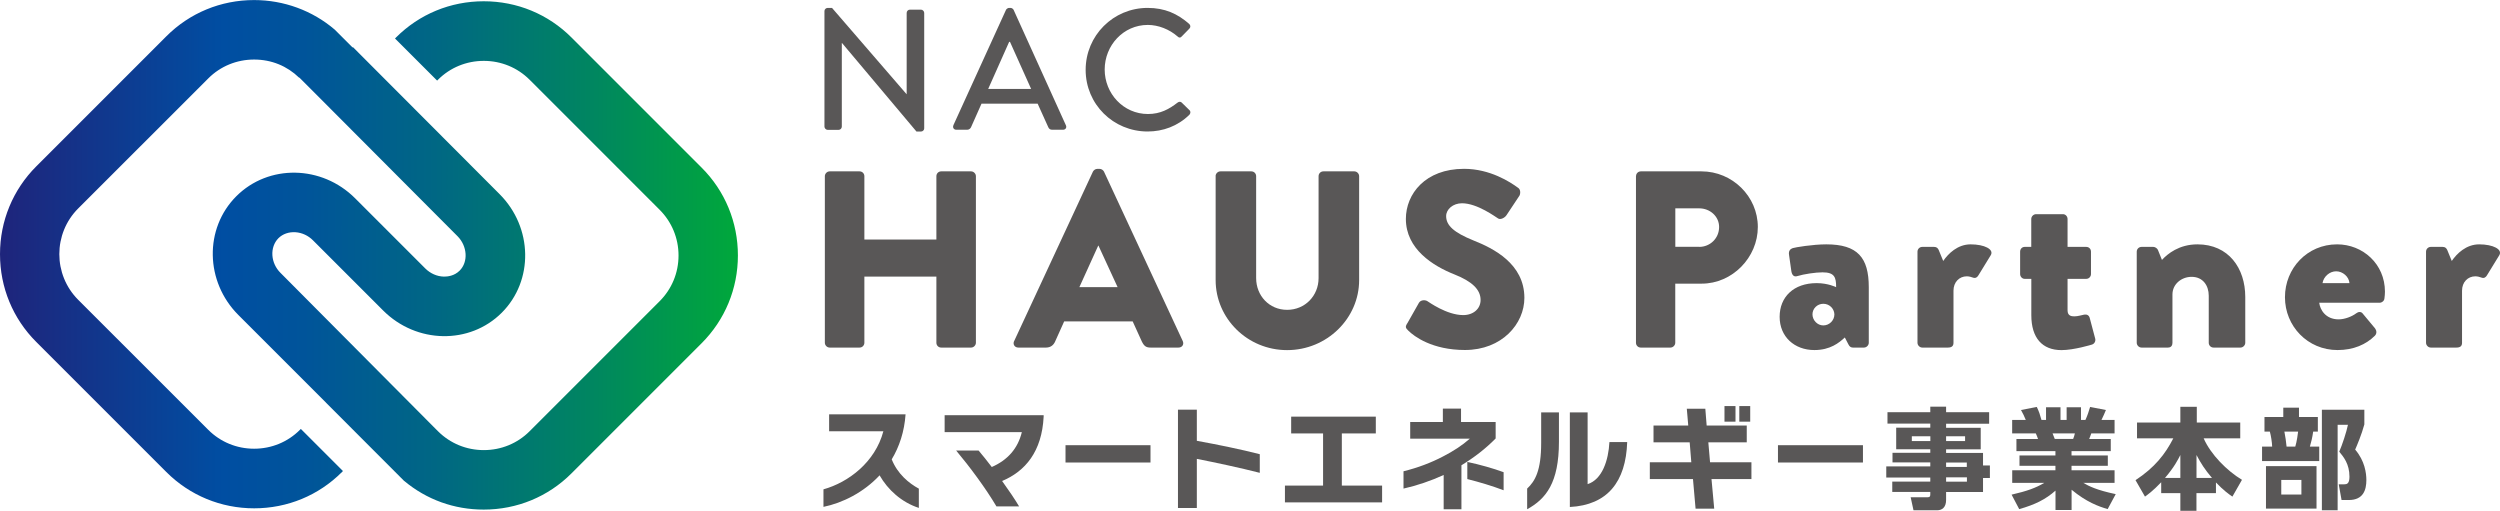<?xml version="1.0" encoding="UTF-8"?><svg id="_レイヤー_2" xmlns="http://www.w3.org/2000/svg" xmlns:xlink="http://www.w3.org/1999/xlink" viewBox="0 0 433.29 88.52"><defs><style>.cls-1{fill:#595757;}.cls-2{fill:url(#_名称未設定グラデーション_3);}</style><linearGradient id="_名称未設定グラデーション_3" x1=".8" y1="44.16" x2="127.15" y2="44.16" gradientUnits="userSpaceOnUse"><stop offset="0" stop-color="#1e257c"/><stop offset=".3" stop-color="#004ea2"/><stop offset=".41" stop-color="#00549a"/><stop offset=".59" stop-color="#006784"/><stop offset=".8" stop-color="#008561"/><stop offset="1" stop-color="#00a73c"/></linearGradient></defs><g id="_レイヤー_1-2"><path class="cls-2" d="m70.04,83.34c3.9,3.26,8.67,4.98,13.8,4.98,5.76,0,11.17-2.23,15.22-6.29l22.54-22.54c4.05-4.05,6.29-9.46,6.29-15.22s-2.23-11.17-6.29-15.22l-22.54-22.54C95.01,2.45,89.61.22,83.84.22s-11.17,2.23-15.22,6.29l-.16.16,7.3,7.3.16-.16c2.1-2.1,4.92-3.26,7.93-3.26s5.82,1.16,7.93,3.26l22.54,22.54c2.11,2.11,3.28,4.93,3.28,7.93s-1.16,5.81-3.28,7.93l-22.54,22.54c-2.1,2.1-4.92,3.26-7.93,3.26s-5.82-1.16-7.93-3.26l-.9-.9-26.42-26.57c-.82-.82-1.31-1.89-1.39-3.01-.08-1.15.3-2.23,1.04-2.98.75-.75,1.83-1.12,2.98-1.04,1.12.08,2.19.58,3.01,1.4l12.17,12.17c5.77,5.77,14.99,5.94,20.55.38,5.56-5.56,5.39-14.78-.37-20.55l-25.42-25.48-.06.06-3.09-3.09c-3.87-3.31-8.83-5.13-13.98-5.13-5.76,0-11.17,2.23-15.22,6.29L6.29,28.83c-4.05,4.05-6.29,9.46-6.29,15.22s2.23,11.17,6.29,15.22l22.54,22.54c4.05,4.05,9.46,6.29,15.22,6.29s11.17-2.23,15.22-6.29l.17-.17-7.3-7.3-.17.17c-2.1,2.1-4.92,3.26-7.93,3.26s-5.82-1.16-7.93-3.26l-22.55-22.54c-4.37-4.37-4.37-11.48,0-15.85l22.55-22.54c2.1-2.1,4.92-3.26,7.93-3.26s5.72,1.12,7.81,3.15l.03-.03,2,2h0s25.41,25.49,25.41,25.49c1.72,1.72,1.89,4.46.38,5.97-.94.94-2.13,1.05-2.75,1.04-1.19-.03-2.33-.54-3.21-1.41l-12.17-12.17c-5.77-5.77-15-5.93-20.58-.35-5.58,5.58-5.42,14.81.35,20.58l15.2,15.2h-.01s13.55,13.57,13.55,13.57Z"/><path class="cls-1" d="m142.96,30.53c0-.44.39-.83.83-.83h5.19c.48,0,.83.39.83.83v10.99h12.48v-10.99c0-.44.35-.83.83-.83h5.19c.43,0,.83.39.83.83v28.88c0,.43-.39.83-.83.83h-5.19c-.48,0-.83-.39-.83-.83v-11.47h-12.48v11.47c0,.43-.35.83-.83.83h-5.19c-.44,0-.83-.39-.83-.83v-28.88Z"/><path class="cls-1" d="m175.77,59.11l13.65-29.36c.13-.26.44-.48.74-.48h.44c.3,0,.61.22.74.48l13.65,29.36c.26.57-.09,1.13-.74,1.13h-4.84c-.78,0-1.13-.26-1.53-1.09l-1.57-3.45h-11.87l-1.57,3.49c-.22.52-.7,1.05-1.57,1.05h-4.8c-.65,0-1-.57-.74-1.13Zm17.93-9.34l-3.32-7.2h-.04l-3.27,7.2h6.63Z"/><path class="cls-1" d="m210.68,30.53c0-.44.39-.83.83-.83h5.37c.48,0,.83.39.83.83v17.67c0,3.05,2.27,5.5,5.37,5.5s5.45-2.44,5.45-5.5v-17.67c0-.44.35-.83.83-.83h5.37c.44,0,.83.39.83.83v18.02c0,6.63-5.58,12.13-12.48,12.13s-12.39-5.5-12.39-12.13v-18.02Z"/><path class="cls-1" d="m243.88,56.09l2.05-3.62c.35-.57,1.18-.48,1.48-.26.17.09,3.32,2.4,6.19,2.4,1.75,0,3.01-1.09,3.01-2.62,0-1.83-1.53-3.23-4.49-4.41-3.75-1.48-8.46-4.41-8.46-9.64,0-4.32,3.36-8.68,10.08-8.68,4.54,0,8.03,2.31,9.34,3.27.52.3.44,1.09.26,1.39l-2.23,3.36c-.3.48-1.09.87-1.48.57-.39-.22-3.58-2.62-6.24-2.62-1.57,0-2.75,1.05-2.75,2.22,0,1.61,1.31,2.84,4.75,4.23,3.4,1.35,8.81,4.01,8.81,9.95,0,4.49-3.88,9.03-10.3,9.03-5.67,0-8.81-2.35-9.82-3.36-.44-.44-.57-.61-.22-1.22Z"/><path class="cls-1" d="m283.55,30.53c0-.44.35-.83.83-.83h10.51c5.37,0,9.77,4.36,9.77,9.64s-4.41,9.82-9.73,9.82h-4.58v10.25c0,.43-.39.83-.83.83h-5.15c-.48,0-.83-.39-.83-.83v-28.88Zm10.95,12.26c1.88,0,3.45-1.48,3.45-3.45,0-1.83-1.57-3.23-3.45-3.23h-4.14v6.67h4.14Z"/><path class="cls-1" d="m314.87,49.07c1.96,0,3.36.7,3.36.7,0-1.7-.26-2.57-2.36-2.57-1.18,0-3.23.3-4.36.65-.65.22-.96-.26-1.05-.92l-.39-2.75c-.13-.74.26-1.05.65-1.18.39-.13,3.45-.65,5.8-.65,5.41,0,7.37,2.27,7.37,7.42v9.64c0,.43-.39.83-.83.83h-1.92c-.26,0-.57-.09-.79-.57l-.61-1.18c-1,.92-2.53,2.18-5.28,2.18-3.45,0-6.02-2.31-6.02-5.76s2.44-5.84,6.41-5.84Zm1.14,7.33c1.05,0,1.92-.87,1.92-1.92-.04-1.01-.87-1.83-1.92-1.83s-1.88.83-1.88,1.83.83,1.92,1.88,1.92Z"/><path class="cls-1" d="m332.33,43.62c0-.48.39-.83.83-.83h2.05c.48,0,.66.26.79.52l.79,1.92c.87-1.27,2.49-2.88,4.75-2.88,2.4,0,4.1.87,3.49,1.88l-2.14,3.49c-.18.31-.48.57-.96.39-.22-.09-.66-.22-1.05-.22-1.31,0-2.31,1.01-2.31,2.49v9.03c0,.52-.26.83-.96.83h-4.45c-.44,0-.83-.39-.83-.83v-15.79Z"/><path class="cls-1" d="m352.05,48.33h-1.14c-.44,0-.79-.39-.79-.83v-3.88c0-.48.35-.83.79-.83h1.14v-4.84c0-.44.39-.83.83-.83h4.67c.44,0,.79.39.79.83v4.84h3.23c.48,0,.83.35.83.83v3.88c0,.44-.35.83-.83.83h-3.23v5.45c0,.96.65,1.05,1.18,1.05.61,0,1.26-.22,1.7-.3s.83.09.96.57l.96,3.62c.09.39-.13.87-.57,1,0,0-3.1.96-5.28.96-3.32,0-5.23-2.09-5.23-6.06v-6.28Z"/><path class="cls-1" d="m370.33,43.62c0-.48.39-.83.83-.83h2.05c.26,0,.66.22.79.52l.7,1.74c.96-1.05,2.97-2.7,6.15-2.7,5.41,0,8.29,4.14,8.29,9.12v7.94c0,.43-.39.83-.83.83h-4.67c-.48,0-.83-.39-.83-.83v-8.16c0-1.75-1-3.27-2.97-3.27-1.75,0-3.32,1.26-3.32,3.05v8.38c0,.39-.17.83-.78.83h-4.58c-.44,0-.83-.39-.83-.83v-15.79Z"/><path class="cls-1" d="m405.06,42.35c4.45,0,8.29,3.4,8.29,8.2,0,.31-.04.87-.09,1.18-.04.43-.44.74-.83.74h-10.47c.13,1.18,1.09,2.88,3.36,2.88,1.09,0,2.36-.52,3.05-1.05.39-.3.83-.3,1.09,0l2.18,2.62c.26.35.35.87-.04,1.27-1.53,1.52-3.71,2.48-6.46,2.48-5.19,0-9.12-4.14-9.12-9.16s3.88-9.16,9.03-9.16Zm2.14,6.72c-.09-1.13-1.18-2.05-2.31-2.05s-2.18.92-2.36,2.05h4.67Z"/><path class="cls-1" d="m420.47,43.62c0-.48.39-.83.83-.83h2.05c.48,0,.66.26.79.52l.79,1.92c.87-1.27,2.49-2.88,4.75-2.88,2.4,0,4.1.87,3.49,1.88l-2.14,3.49c-.18.31-.48.57-.96.39-.22-.09-.66-.22-1.05-.22-1.31,0-2.31,1.01-2.31,2.49v9.03c0,.52-.26.83-.96.83h-4.45c-.44,0-.83-.39-.83-.83v-15.79Z"/><path class="cls-1" d="m142.89,1.91c0-.3.27-.54.57-.54h.74l12.91,14.94h.03V2.24c0-.3.24-.57.57-.57h1.9c.3,0,.57.27.57.57v20.02c0,.3-.27.54-.57.54h-.77l-12.91-15.35h-.03v14.49c0,.3-.24.57-.57.57h-1.87c-.3,0-.57-.27-.57-.57V1.91Z"/><path class="cls-1" d="m165.23,21.72l9.13-20.02c.09-.18.36-.33.51-.33h.3c.15,0,.42.15.5.33l9.07,20.02c.18.39-.06.77-.51.77h-1.87c-.36,0-.56-.18-.68-.45l-1.84-4.07h-9.73c-.59,1.37-1.22,2.71-1.81,4.07-.09.21-.33.45-.68.45h-1.87c-.45,0-.68-.39-.51-.77Zm13.48-6.31l-3.66-8.15h-.15l-3.63,8.15h7.44Z"/><path class="cls-1" d="m198.9,1.37c3,0,5.18,1.01,7.2,2.77.27.24.27.6.03.83l-1.31,1.34c-.21.27-.48.27-.74,0-1.4-1.22-3.3-1.99-5.15-1.99-4.25,0-7.47,3.57-7.47,7.73s3.24,7.71,7.5,7.71c2.17,0,3.69-.86,5.12-1.97.27-.21.54-.18.71-.03l1.37,1.34c.24.21.18.59-.03.8-2.02,1.97-4.58,2.89-7.23,2.89-5.95,0-10.74-4.73-10.74-10.68s4.79-10.74,10.74-10.74Z"/><path class="cls-1" d="m152.46,82.37c-2.77,2.98-6.44,4.8-9.74,5.48v-3.04c4.34-1.21,8.97-4.72,10.38-10.06h-9.4v-2.94h13.25c-.21,3.02-1.09,5.63-2.4,7.8,1,2.53,2.98,4.15,4.7,5.08v3.34c-3-.98-5.36-3.13-6.8-5.64Z"/><path class="cls-1" d="m173.67,83.35c1.13,1.57,2.19,3.13,2.96,4.42h-3.93c-1.87-3.17-4.66-6.91-6.98-9.68h3.89c.7.81,1.47,1.8,2.28,2.85,2.72-1.19,4.51-3.17,5.21-6.04h-13.38v-2.94h17.16v.25c-.3,6.06-3.19,9.48-7.21,11.16Z"/><path class="cls-1" d="m184.67,80.16v-3h14.73v3h-14.73Z"/><path class="cls-1" d="m207.43,79.53v8.52h-3.27v-17.05h3.27v5.4c3.64.66,7.68,1.49,10.91,2.32v3.23c-3.4-.87-7.61-1.77-10.91-2.42Z"/><path class="cls-1" d="m222.7,87.07v-2.91h6.61v-9.04h-5.53v-2.91h14.67v2.91h-5.89v9.04h6.98v2.91h-16.84Z"/><path class="cls-1" d="m253.29,80.65v7.61h-3.08v-5.94c-2.17,1-4.66,1.85-6.96,2.36v-3c2.43-.6,4.76-1.47,6.85-2.57,1.74-.89,3.32-1.91,4.64-3.08h-10.33v-2.89h5.66v-2.32h3.15v2.32h6v2.85c-1.7,1.74-3.72,3.3-5.95,4.66Zm1.02,2.38v-2.97c2.21.47,4.53,1.13,6.29,1.78v3.13c-1.94-.74-4.25-1.43-6.29-1.94Z"/><path class="cls-1" d="m264.68,88.26v-3.58c1.38-1.29,2.43-3.11,2.43-7.91v-5.29h3.08v5.08c0,7.13-2.25,9.91-5.51,11.7Zm7.4-.39v-16.4h3.08v12.44c2.53-.81,3.61-4.11,3.78-7.29h3.08c-.23,6.89-3.42,10.91-9.93,11.25Z"/><path class="cls-1" d="m296.63,83.03l.47,5.13h-3.23l-.45-5.13h-7.48v-2.91h7.19l-.28-3.46h-6.27v-2.91h6.02l-.25-2.91h3.21l.23,2.91h6.95v2.91h-6.66l.3,3.46h7.17v2.91h-6.93Zm2.25-9.95v-2.7h1.91v2.7h-1.91Zm2.57,0v-2.7h1.89v2.7h-1.89Z"/><path class="cls-1" d="m308.15,80.16v-3h14.73v3h-14.73Z"/><path class="cls-1" d="m344.75,73.44h-7.46v.7h6v3.74h-6v.62h6.4v2.17h1.19v2.17h-1.19v2.43h-6.4v1.38c0,1.34-.75,1.79-1.55,1.79h-4.1l-.49-2.25h2.89c.47,0,.51-.21.51-.51v-.42h-6.59v-1.79h6.59v-.7h-7.63v-1.93h7.63v-.7h-6.55v-1.66h6.55v-.62h-5.91v-3.74h5.91v-.7h-7.42v-1.98h7.42v-.96h2.74v.96h7.46v1.98Zm-10.19,2.17h-3.21v.83h3.21v-.83Zm6.02,0h-3.29v.83h3.29v-.83Zm.3,4.55h-3.59v.77h3.59v-.77Zm.02,2.57h-3.61v.75h3.61v-.75Z"/><path class="cls-1" d="m365.31,88.24c-1.61-.47-3.7-1.23-6.27-3.36v3.51h-2.79v-3.36c-1.7,1.51-3.51,2.42-6.29,3.21l-1.32-2.51c2.66-.61,4.21-1.17,5.66-2.04h-5.55v-2.19h7.49v-.77h-6.23v-1.79h6.23v-.75h-6.76v-2.11h3.74c-.04-.13-.26-.75-.38-.96h-4.1v-2.34h2.36c-.23-.57-.51-1.17-.83-1.72l2.74-.53c.38.79.55,1.3.81,2.25h.79v-2.19h2.51v2.19h1.06v-2.19h2.49v2.19h.77c.32-.68.62-1.58.81-2.25l2.74.53c-.21.51-.47,1.13-.77,1.72h2.27v2.34h-4.04c-.11.3-.25.72-.36.96h3.74v2.11h-6.8v.75h6.29v1.79h-6.29v.77h7.46v2.19h-5.42c.98.57,2.3,1.25,5.62,1.95l-1.4,2.6Zm-6-12.17c.15-.36.21-.58.3-.96h-3.87c.06.15.36.93.38.96h3.19Z"/><path class="cls-1" d="m374.57,83.58c-1.42,1.49-2.25,2.08-2.81,2.49l-1.64-2.85c3.32-2.19,5.13-4.48,6.55-7.25h-6.29v-2.74h7.51v-2.72h2.85v2.72h7.53v2.74h-6.34c1.23,2.81,4.06,5.64,6.64,7.19l-1.66,2.91c-.57-.39-1.53-1.06-2.85-2.45v1.85h-3.38v3.06h-2.79v-3.06h-3.32v-1.89Zm3.32-.75v-3.97c-.38.74-1.02,2.06-2.66,3.97h2.66Zm5.48,0c-1.25-1.47-1.91-2.51-2.68-3.97v3.97h2.68Z"/><path class="cls-1" d="m395.73,72.27v-1.62h2.72v1.62h3.27v2.53h-.81c-.15,1.07-.34,1.81-.57,2.6h1.62v2.51h-9.91v-2.51h1.75c-.02-.75-.21-1.92-.4-2.6h-.93v-2.53h3.25Zm5.76,15.88h-8.76v-7.36h8.76v7.36Zm-2.62-4.97h-3.49v2.53h3.49v-2.53Zm-1.06-5.78c.27-.83.47-2.39.49-2.6h-2.38c.17.96.3,1.66.38,2.6h1.51Zm4.61,11.03v-17.42h7.36v2.55c-.47,1.75-1.3,3.7-1.59,4.36,1.68,1.96,1.94,4.1,1.94,5.28,0,1.68-.51,3.46-3.04,3.46h-1.26l-.49-2.72h.94c.45,0,.92-.08.92-1.32,0-2.21-1.02-3.43-1.77-4.34.51-1.15,1.26-3.43,1.51-4.66h-1.79v14.82h-2.74Z"/></g></svg>